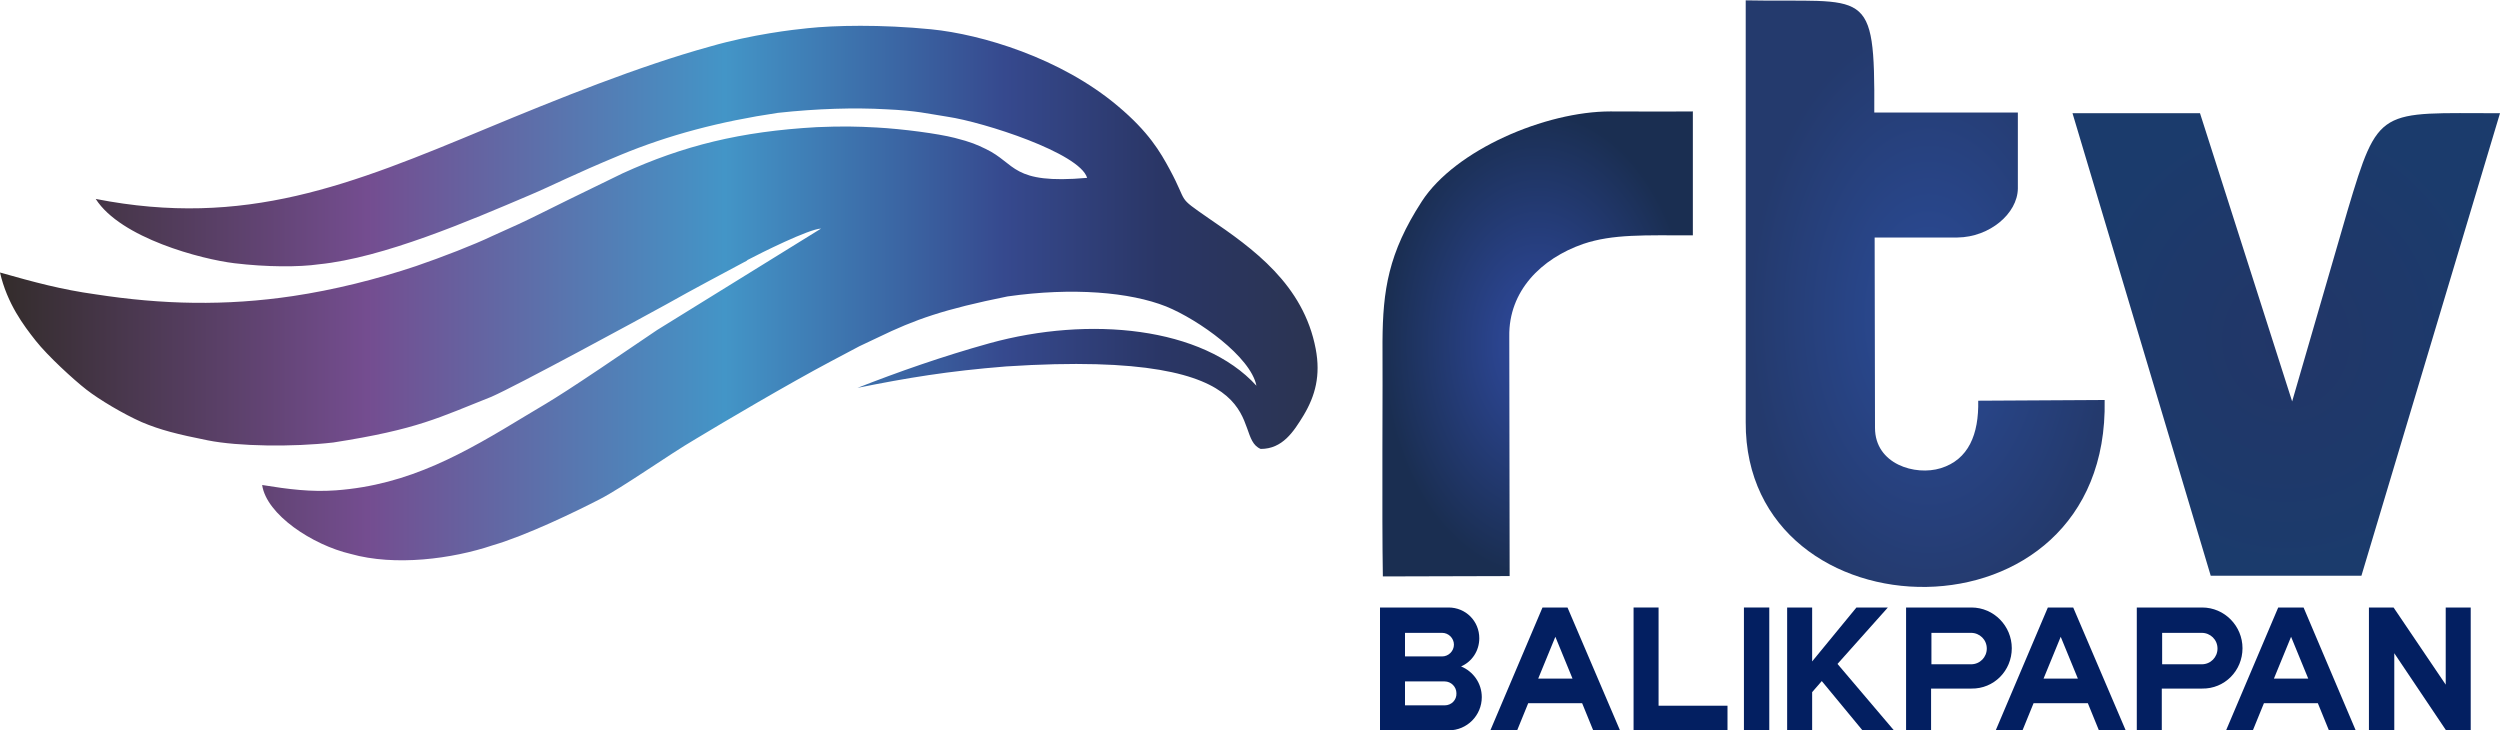 <?xml version="1.0" encoding="utf-8"?>
<!-- Generator: Adobe Illustrator 23.1.0, SVG Export Plug-In . SVG Version: 6.00 Build 0)  -->
<svg version="1.1"
	 id="svg2" inkscape:version="0.92.2 (5c3e80d, 2017-08-06)" sodipodi:docname="Rajawali Televisi 2014 Below.svg" xmlns:cc="http://creativecommons.org/ns#" xmlns:dc="http://purl.org/dc/elements/1.1/" xmlns:inkscape="http://www.inkscape.org/namespaces/inkscape" xmlns:rdf="http://www.w3.org/1999/02/22-rdf-syntax-ns#" xmlns:sodipodi="http://sodipodi.sourceforge.net/DTD/sodipodi-0.dtd" xmlns:svg="http://www.w3.org/2000/svg"
	 xmlns="http://www.w3.org/2000/svg" xmlns:xlink="http://www.w3.org/1999/xlink" x="0px" y="0px" viewBox="0 0 700 204.5"
	 style="enable-background:new 0 0 700 204.5;" xml:space="preserve">
<style type="text/css">
	.st0{fill-rule:evenodd;clip-rule:evenodd;fill:url(#path73_1_);}
	.st1{fill-rule:evenodd;clip-rule:evenodd;fill:url(#path71_1_);}
	.st2{fill-rule:evenodd;clip-rule:evenodd;fill:url(#path75_1_);}
	.st3{fill-rule:evenodd;clip-rule:evenodd;fill:url(#path77_1_);}
	.st4{fill:#031F61;}
</style>
<linearGradient id="path73_1_" gradientUnits="userSpaceOnUse" x1="-126270.75" y1="-14715.053" x2="-95584.391" y2="-14715.053" gradientTransform="matrix(1.204916e-02 0 0 -1.204916e-02 1521.457 -95.249)">
	<stop  offset="0" style="stop-color:#332C2B"/>
	<stop  offset="0.278" style="stop-color:#744D90"/>
	<stop  offset="0.549" style="stop-color:#4395C7"/>
	<stop  offset="0.761" style="stop-color:#36498E"/>
	<stop  offset="0.878" style="stop-color:#2A3666"/>
	<stop  offset="1" style="stop-color:#2B3451"/>
</linearGradient>
<path id="path73" inkscape:connector-curvature="0" class="st0" d="M209.3,72.8c3.6-1.9,17.2-8.7,20.6-8.8L184,92.4
	c-26.6,18.1-28.2,18.9-36.6,23.9c-17.3,10.5-32.7,19.5-53.4,21c-6.9,0.5-13.2-0.3-20.6-1.5c1.2,8.3,14.1,16.8,24.8,19.3
	c12.4,3.5,28.4,1.4,39.7-2.4c9.6-2.8,23.4-9.5,30-12.9s19.2-12.4,26.9-16.9c7.6-4.6,26.1-15.5,37.8-21.7c11.7-6.2,5.3-2.9,13.2-6.7
	c10.5-5.1,18.5-7.9,36.3-11.5c18.3-2.6,34.3-1.2,44.4,2.8c9.1,3.7,23.7,14.1,25.3,22.2c-15-16.5-46.8-19.6-74.7-11.9
	c-13.3,3.7-25.8,8.1-37,12.5c13.9-2.8,25.3-4.7,41.6-6c78.4-5.1,62.5,19.5,71.3,23.1c6.1,0,9.2-4.8,12-9.4
	c3.3-5.5,4.8-11.2,3.4-18.6c-3.4-18-17.5-28.1-30-36.6c-9.2-6.4-5.5-3.7-10.9-13.7c-2.6-4.8-5.8-10.4-14.5-17.7
	c-16-13.5-38.2-20.1-52.3-21.5c-14.1-1.4-27.1-1.1-34.6-0.3c-4,0.4-15.4,1.7-27.2,5.1c-20,5.5-43,14.8-62.5,22.9
	c-38.2,15.9-67.8,28-109.6,19.8c7,11,29.7,16.9,38.8,18c9.1,1.1,18.2,1.1,23.7,0.3c18-1.8,42.2-12.2,59.1-19.4
	c6.6-2.8,11.8-5.6,25.3-11.2s27.9-9.4,44.1-11.8c11-1.2,21.5-1.5,30.3-1c8.8,0.4,11.4,1.2,17.3,2.1c10,1.5,36.9,10.1,39,17.1
	c-21.3,1.9-19.8-4-28.4-8.1c-2.5-1.2-4-1.9-8.7-3.1c-4.7-1.2-14.6-2.5-21.8-2.9c-5.5-0.3-9.6-0.4-16.8-0.1
	c-21.4,1.2-37.4,5.2-54.3,12.9c-26.9,13-23.5,11.8-36.6,17.6c-5,2.4-14,5.9-21.3,8.4c-11,3.7-23.1,6.7-34.5,8.4
	c-18.8,2.8-36.6,2.4-55.3-0.5C17.3,81.1,9.5,79,0,76.3C2,85,6.6,91.1,10,95.4s10.6,10.9,14.2,13.7s10.3,6.8,15.5,9.1
	c5.2,2.2,10,3.4,18.5,5.1s23.8,1.9,35.1,0.6c23.8-3.7,29.6-7,44.3-12.8c7.1-3.1,41.2-21.6,49-25.9c7.8-4.4,15.8-8.6,22.5-12.2
	L209.3,72.8z"/>
<g>
	
		<radialGradient id="path71_1_" cx="-76166.688" cy="-15173.535" r="5168.565" gradientTransform="matrix(1.158024e-02 0 0 -1.253707e-02 1522.179 -95.064)" gradientUnits="userSpaceOnUse">
		<stop  offset="0" style="stop-color:#223668"/>
		<stop  offset="1" style="stop-color:#1B3B6C"/>
	</radialGradient>
	<path id="path71" inkscape:connector-curvature="0" class="st1" d="M619,161.2h42.2L700,31.7c-34,0-33.9-2.1-42.7,27.3l-15.5,53.4
		L616,31.7h-35.7L619,161.2z"/>
	
		<radialGradient id="path75_1_" cx="-104509.469" cy="-11862.108" r="5331.799" gradientTransform="matrix(9.429425e-03 0 0 -1.539673e-02 1525.491 -93.978)" gradientUnits="userSpaceOnUse">
		<stop  offset="0" style="stop-color:#2B4C99"/>
		<stop  offset="1" style="stop-color:#243A6D"/>
	</radialGradient>
	<path id="path75" inkscape:connector-curvature="0" class="st2" d="M565,52.8V31.5h-40.2c0.2-35.9-1.9-30.7-36-31.4
		c0,39.4,0,78.7,0,118.1c-0.3,61.2,101.9,63.9,100.5-6.2l-35.4,0.2c0.2,9.4-2.7,16.5-10.5,18.9c-7.1,2.2-18.4-1.1-18.4-11.3
		l-0.1-53.3h23.2C557.1,66.4,564.9,59.8,565,52.8L565,52.8z"/>
	
		<radialGradient id="path77_1_" cx="-111071.984" cy="-12929.53" r="4414.914" gradientTransform="matrix(9.852244e-03 0 0 -1.473596e-02 1524.84 -94.229)" gradientUnits="userSpaceOnUse">
		<stop  offset="0" style="stop-color:#304BA2"/>
		<stop  offset="1" style="stop-color:#1A2E51"/>
	</radialGradient>
	<path id="path77" inkscape:connector-curvature="0" class="st3" d="M474,65.9V31.2c-10.2,0.1-5,0-23.1,0s-43.4,10.7-52.8,25.2
		s-10.9,24.9-11,39.2c0.1,10.3-0.2,48.8,0.1,65.8l35.5-0.1l-0.1-67.1c-0.2-12.7,8.9-21.8,20.7-25.9C451.6,65.5,460.5,65.9,474,65.9
		L474,65.9z"/>
</g>
<g>
	<path class="st4" d="M409.1,186.6c3-1.3,5.1-4.3,5.1-7.9c0-4.8-3.8-8.6-8.6-8.6c-2.8,0-19.2,0-19.2,0v34.4c0,0,16.4,0,19.2,0
		c5.2,0,9.3-4.2,9.3-9.3C414.9,191.3,412.5,188,409.1,186.6z M393.4,177.2h10.4c1.8,0,3.3,1.5,3.3,3.3s-1.5,3.3-3.3,3.3h-10.4V177.2
		z M404.5,197.5h-11.1v-6.7h11.1c1.8,0,3.3,1.5,3.3,3.3C407.9,196,406.4,197.5,404.5,197.5z"/>
	<path class="st4" d="M431.9,170.1l-14.6,34.4h7.5l3.1-7.6H443l3.1,7.6h7.5l-14.7-34.4H431.9z M430.7,190l4.8-11.7l4.8,11.7H430.7z"
		/>
	<polygon class="st4" points="464.4,170.1 457.4,170.1 457.4,204.5 483.7,204.5 483.7,197.6 464.4,197.6 	"/>
	<rect x="488.3" y="170.1" class="st4" width="7.1" height="34.3"/>
	<polygon class="st4" points="528.6,170.1 519.8,170.1 507.4,185.2 507.4,170.1 500.4,170.1 500.4,204.5 507.4,204.5 507.4,193.8 
		510.1,190.7 521.5,204.5 530.3,204.5 514.5,185.9 	"/>
	<path class="st4" d="M563.3,181.5c0-6.2-5-11.4-11.3-11.4c-3.9,0-18.3,0-18.3,0v34.3h7v-11.6H552
		C558.3,192.9,563.3,187.8,563.3,181.5z M551.9,186h-11.1v-8.8h11.1c2.4,0,4.4,1.9,4.4,4.4C556.3,184,554.4,186,551.9,186z"/>
	<path class="st4" d="M573.4,170.1l-14.6,34.4h7.5l3.1-7.6h15.2l3.1,7.6h7.5l-14.7-34.4H573.4z M572.2,190l4.8-11.7l4.8,11.7H572.2z
		"/>
	<path class="st4" d="M627.9,181.5c0-6.2-5-11.4-11.3-11.4c-3.9,0-18.3,0-18.3,0v34.3h7v-11.6h11.3
		C622.9,192.9,627.9,187.8,627.9,181.5z M616.5,186h-11.1v-8.8h11.1c2.4,0,4.4,1.9,4.4,4.4C620.9,184,619,186,616.5,186z"/>
	<path class="st4" d="M637.9,170.1l-14.6,34.4h7.5l3.1-7.6H649l3.1,7.6h7.5L645,170.1H637.9z M636.7,190l4.8-11.7l4.8,11.7H636.7z"
		/>
	<polygon class="st4" points="684.8,170.1 684.8,191.7 670.2,170.1 663.3,170.1 663.3,204.5 670.4,204.5 670.4,182.9 684.9,204.5 
		691.8,204.5 691.8,170.1 	"/>
</g>
</svg>
